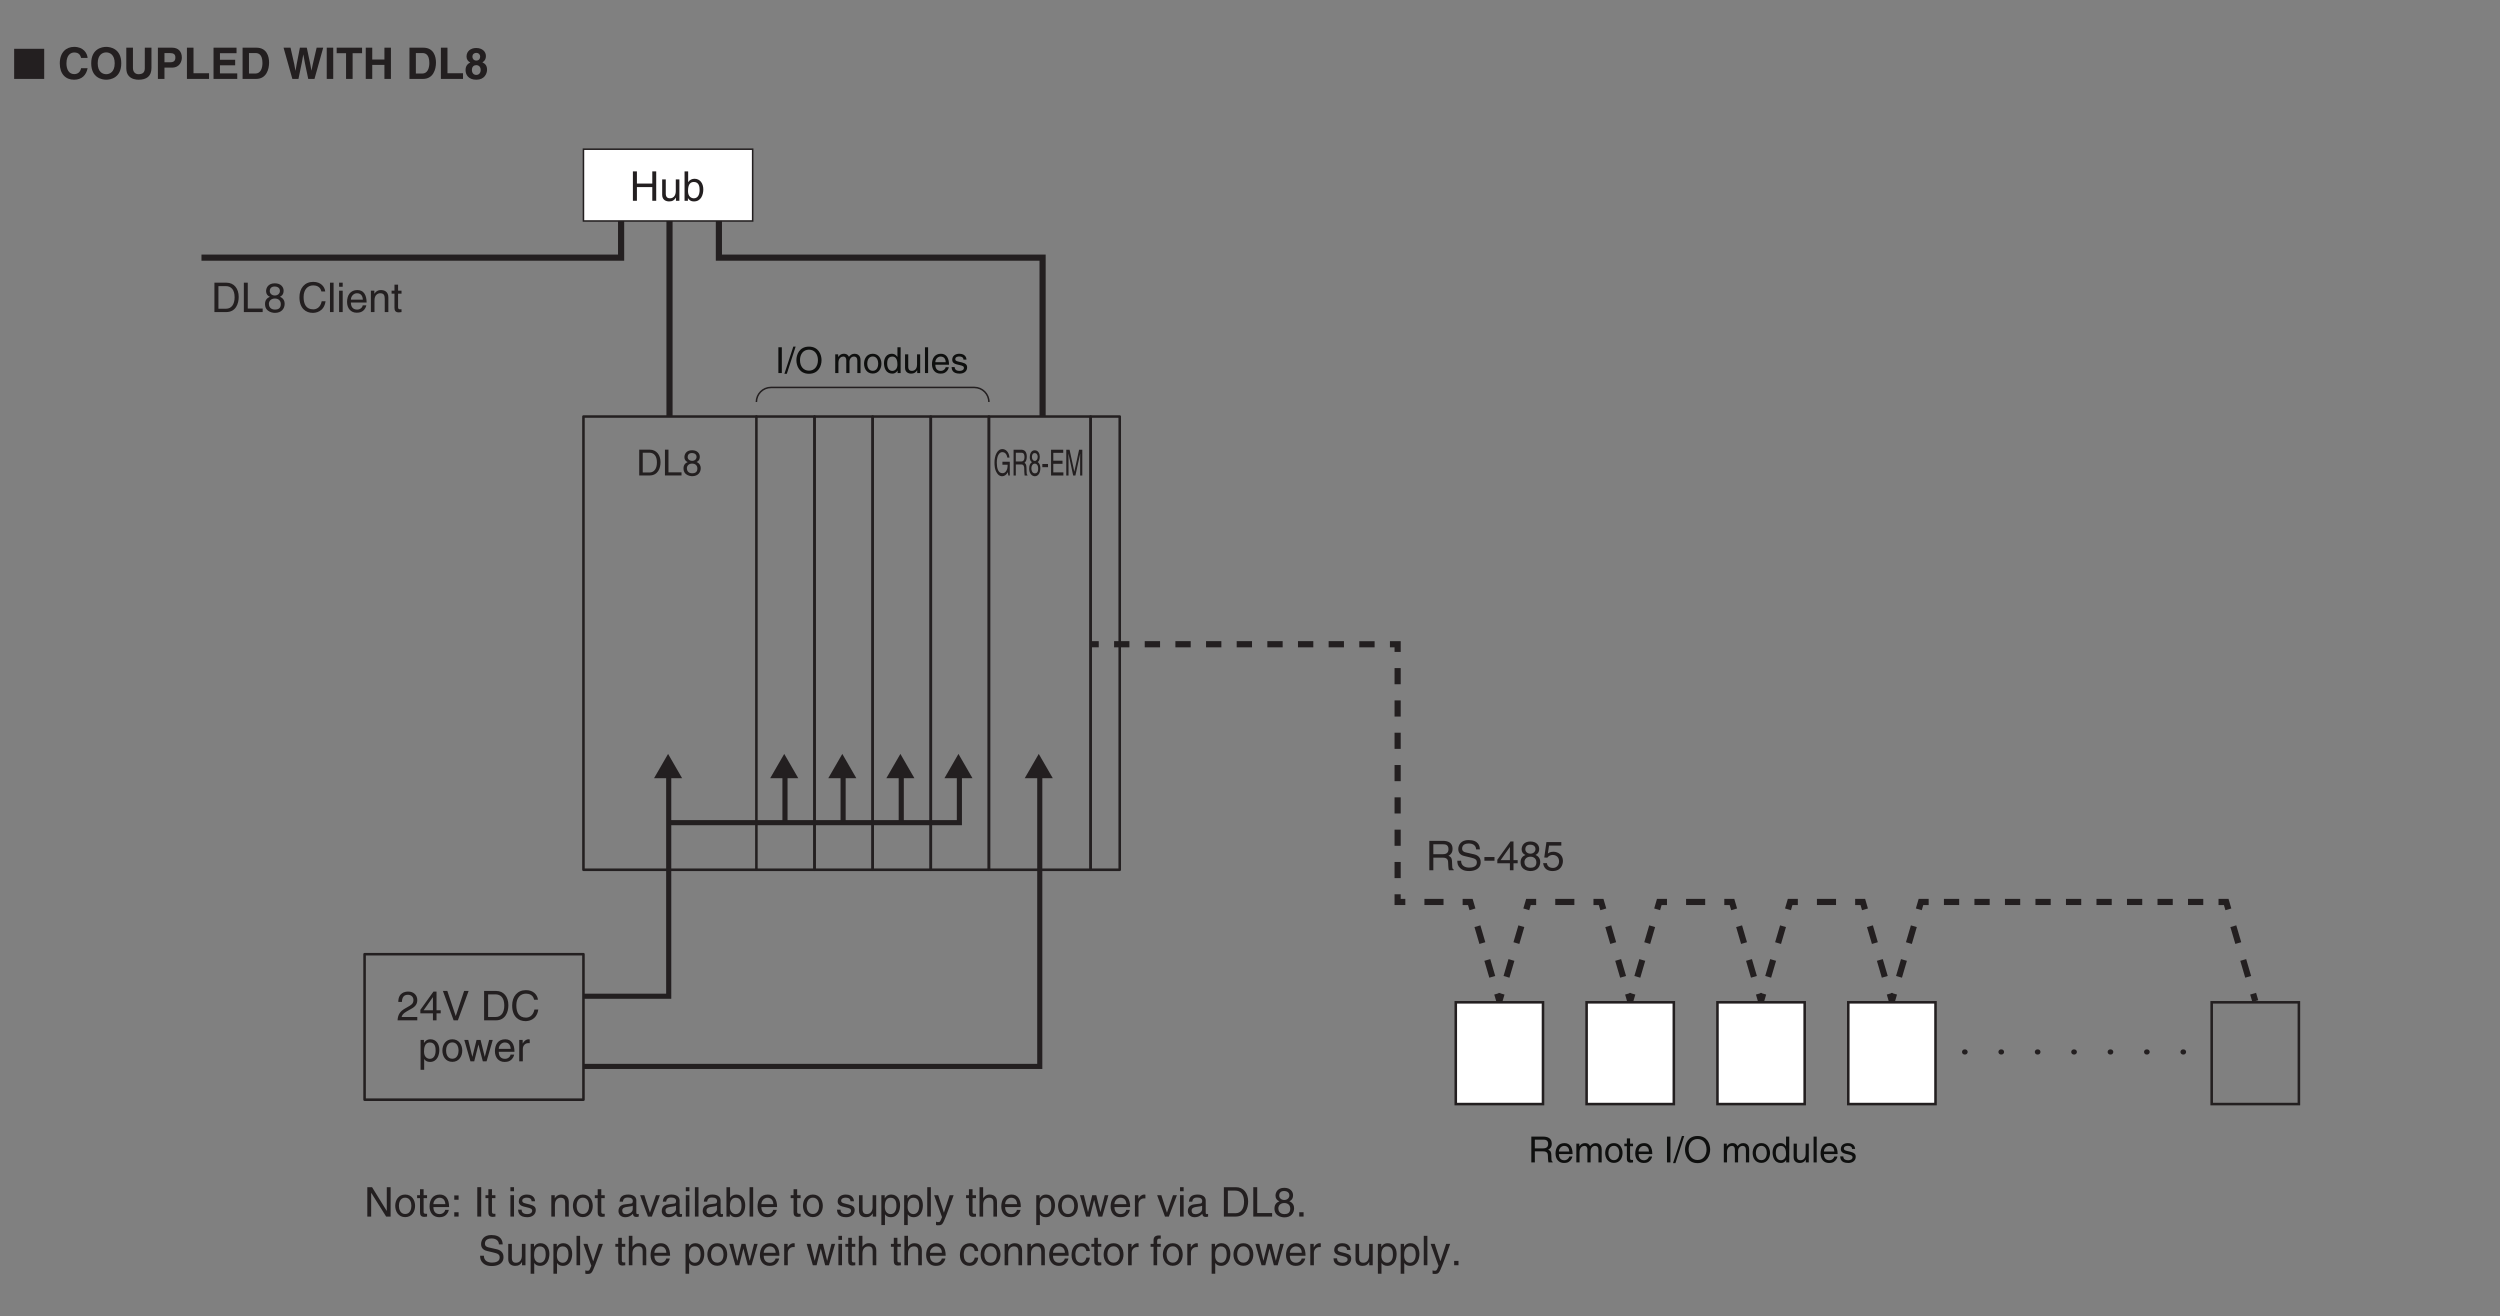 <?xml version="1.0" encoding="UTF-8"?>
<svg xmlns="http://www.w3.org/2000/svg" xmlns:xlink="http://www.w3.org/1999/xlink" width="487.56pt" height="256.73pt" viewBox="0 0 487.56 256.73" version="1.2">
<rect x="0" y="0" width="487.56" height="256.73" fill="#808080" stroke="none"/>
<defs>
<g>
<symbol overflow="visible" id="glyph0-0">
<path style="stroke:none;" d="M 0 0 L 4 0 L 4 -5.594 L 0 -5.594 Z M 2 -3.156 L 0.641 -5.188 L 3.359 -5.188 Z M 2.234 -2.797 L 3.594 -4.828 L 3.594 -0.766 Z M 0.641 -0.406 L 2 -2.438 L 3.359 -0.406 Z M 0.406 -4.828 L 1.75 -2.797 L 0.406 -0.766 Z M 0.406 -4.828 "/>
</symbol>
<symbol overflow="visible" id="glyph0-1">
<path style="stroke:none;" d="M 1.484 -2.453 L 3.359 -2.453 C 4.281 -2.453 4.375 -1.906 4.375 -1.438 C 4.375 -1.219 4.406 -0.344 4.516 0 L 5.469 0 L 5.469 -0.125 C 5.219 -0.266 5.188 -0.391 5.172 -0.703 L 5.125 -1.734 C 5.094 -2.531 4.766 -2.688 4.438 -2.812 C 4.812 -3.031 5.234 -3.344 5.234 -4.188 C 5.234 -5.406 4.297 -5.734 3.359 -5.734 L 0.703 -5.734 L 0.703 0 L 1.484 0 Z M 1.484 -5.062 L 3.406 -5.062 C 3.797 -5.062 4.438 -5 4.438 -4.109 C 4.438 -3.266 3.844 -3.125 3.281 -3.125 L 1.484 -3.125 Z M 1.484 -5.062 "/>
</symbol>
<symbol overflow="visible" id="glyph0-2">
<path style="stroke:none;" d="M 4.797 -4.062 C 4.766 -4.688 4.562 -5.891 2.562 -5.891 C 1.172 -5.891 0.578 -5 0.578 -4.109 C 0.578 -3.109 1.422 -2.844 1.797 -2.766 L 2.984 -2.484 C 3.922 -2.266 4.203 -2.078 4.203 -1.484 C 4.203 -0.656 3.25 -0.516 2.703 -0.516 C 1.969 -0.516 1.125 -0.812 1.125 -1.859 L 0.391 -1.859 C 0.391 -1.312 0.484 -0.844 0.969 -0.406 C 1.234 -0.172 1.641 0.156 2.703 0.156 C 3.688 0.156 4.953 -0.219 4.953 -1.578 C 4.953 -2.484 4.391 -2.938 3.656 -3.109 L 2.016 -3.484 C 1.672 -3.562 1.328 -3.734 1.328 -4.219 C 1.328 -5.094 2.156 -5.219 2.641 -5.219 C 3.297 -5.219 4.031 -4.938 4.062 -4.062 Z M 4.797 -4.062 "/>
</symbol>
<symbol overflow="visible" id="glyph0-3">
<path style="stroke:none;" d="M 2.312 -2.578 L 0.344 -2.578 L 0.344 -1.859 L 2.312 -1.859 Z M 2.312 -2.578 "/>
</symbol>
<symbol overflow="visible" id="glyph0-4">
<path style="stroke:none;" d="M 4.172 -1.359 L 4.172 -1.969 L 3.359 -1.969 L 3.359 -5.609 L 2.766 -5.609 L 0.203 -2.047 L 0.203 -1.359 L 2.656 -1.359 L 2.656 0 L 3.359 0 L 3.359 -1.359 Z M 2.641 -4.516 L 2.656 -4.516 L 2.656 -1.969 L 0.844 -1.969 Z M 2.641 -4.516 "/>
</symbol>
<symbol overflow="visible" id="glyph0-5">
<path style="stroke:none;" d="M 3.922 -4.172 C 3.922 -4.828 3.438 -5.609 2.203 -5.609 C 0.859 -5.609 0.5 -4.656 0.5 -4.078 C 0.5 -3.547 0.781 -3.156 1.25 -2.984 C 0.656 -2.734 0.297 -2.297 0.297 -1.609 C 0.297 -1.344 0.297 -0.734 0.875 -0.281 C 1.328 0.078 1.922 0.156 2.234 0.156 C 3.547 0.156 4.125 -0.719 4.125 -1.625 C 4.125 -2.047 3.969 -2.672 3.203 -2.984 C 3.453 -3.109 3.922 -3.359 3.922 -4.172 Z M 2.219 -2.641 C 2.844 -2.641 3.375 -2.297 3.375 -1.547 C 3.375 -0.656 2.766 -0.484 2.25 -0.484 C 1.281 -0.484 1.047 -1.156 1.047 -1.594 C 1.047 -2.109 1.422 -2.641 2.219 -2.641 Z M 2.203 -3.234 C 1.688 -3.234 1.219 -3.562 1.219 -4.109 C 1.219 -4.469 1.406 -4.984 2.156 -4.984 C 2.984 -4.984 3.203 -4.484 3.203 -4.141 C 3.203 -3.641 2.812 -3.234 2.203 -3.234 Z M 2.203 -3.234 "/>
</symbol>
<symbol overflow="visible" id="glyph0-6">
<path style="stroke:none;" d="M 1.406 -4.812 L 3.797 -4.812 L 3.797 -5.5 L 0.891 -5.5 L 0.469 -2.484 L 1.062 -2.453 C 1.328 -2.797 1.703 -2.984 2.109 -2.984 C 2.797 -2.984 3.359 -2.547 3.359 -1.734 C 3.359 -1.031 2.891 -0.453 2.172 -0.453 C 1.547 -0.453 1.047 -0.75 0.984 -1.391 L 0.25 -1.391 C 0.391 -0.141 1.328 0.156 2.062 0.156 C 3.828 0.156 4.109 -1.203 4.109 -1.828 C 4.109 -2.984 3.172 -3.609 2.266 -3.609 C 1.75 -3.609 1.406 -3.453 1.172 -3.266 Z M 1.406 -4.812 "/>
</symbol>
<symbol overflow="visible" id="glyph0-7">
<path style="stroke:none;" d="M 4.391 -3.359 L 1.391 -3.359 L 1.391 -5.734 L 0.609 -5.734 L 0.609 0 L 1.391 0 L 1.391 -2.672 L 4.391 -2.672 L 4.391 0 L 5.156 0 L 5.156 -5.734 L 4.391 -5.734 Z M 4.391 -3.359 "/>
</symbol>
<symbol overflow="visible" id="glyph0-8">
<path style="stroke:none;" d="M 3.906 0 L 3.906 -4.172 L 3.203 -4.172 L 3.203 -1.875 C 3.203 -1.266 2.938 -0.484 2.047 -0.484 C 1.594 -0.484 1.25 -0.719 1.25 -1.406 L 1.25 -4.172 L 0.547 -4.172 L 0.547 -1.172 C 0.547 -0.172 1.281 0.125 1.906 0.125 C 2.578 0.125 2.938 -0.141 3.219 -0.625 L 3.234 -0.609 L 3.234 0 Z M 3.906 0 "/>
</symbol>
<symbol overflow="visible" id="glyph0-9">
<path style="stroke:none;" d="M 1.125 0 L 1.125 -0.516 L 1.141 -0.516 C 1.281 -0.281 1.578 0.125 2.297 0.125 C 3.719 0.125 4.125 -1.219 4.125 -2.219 C 4.125 -3.391 3.5 -4.297 2.391 -4.297 C 1.906 -4.281 1.484 -4.094 1.188 -3.656 L 1.172 -3.656 L 1.172 -5.734 L 0.469 -5.734 L 0.469 0 Z M 3.406 -2.094 C 3.406 -1.188 3.047 -0.484 2.281 -0.484 C 1.828 -0.484 1.141 -0.781 1.141 -1.891 C 1.141 -2.578 1.25 -3.672 2.266 -3.672 C 3.344 -3.672 3.406 -2.641 3.406 -2.094 Z M 3.406 -2.094 "/>
</symbol>
<symbol overflow="visible" id="glyph0-10">
<path style="stroke:none;" d="M 0.641 0 L 2.938 0 C 4.828 0 5.375 -1.656 5.375 -2.953 C 5.375 -4.594 4.469 -5.734 2.969 -5.734 L 0.641 -5.734 Z M 1.422 -5.062 L 2.859 -5.062 C 3.922 -5.062 4.578 -4.344 4.578 -2.891 C 4.578 -1.453 3.922 -0.656 2.922 -0.656 L 1.422 -0.656 Z M 1.422 -5.062 "/>
</symbol>
<symbol overflow="visible" id="glyph0-11">
<path style="stroke:none;" d="M 1.375 -5.734 L 0.609 -5.734 L 0.609 0 L 4.281 0 L 4.281 -0.688 L 1.375 -0.688 Z M 1.375 -5.734 "/>
</symbol>
<symbol overflow="visible" id="glyph0-12">
<path style="stroke:none;" d=""/>
</symbol>
<symbol overflow="visible" id="glyph0-13">
<path style="stroke:none;" d="M 5.375 -4.016 C 5.266 -4.969 4.5 -5.891 3.031 -5.891 C 1.359 -5.891 0.344 -4.656 0.344 -2.891 C 0.344 -0.688 1.625 0.156 2.938 0.156 C 3.359 0.156 5.125 0.062 5.438 -2.109 L 4.688 -2.109 C 4.422 -0.781 3.547 -0.531 3.047 -0.531 C 1.625 -0.531 1.156 -1.578 1.156 -2.922 C 1.156 -4.438 1.984 -5.203 3.031 -5.203 C 3.578 -5.203 4.422 -5.016 4.625 -4.016 Z M 5.375 -4.016 "/>
</symbol>
<symbol overflow="visible" id="glyph0-14">
<path style="stroke:none;" d="M 1.234 -5.734 L 0.531 -5.734 L 0.531 0 L 1.234 0 Z M 1.234 -5.734 "/>
</symbol>
<symbol overflow="visible" id="glyph0-15">
<path style="stroke:none;" d="M 1.234 -4.172 L 0.531 -4.172 L 0.531 0 L 1.234 0 Z M 1.234 -4.938 L 1.234 -5.734 L 0.531 -5.734 L 0.531 -4.938 Z M 1.234 -4.938 "/>
</symbol>
<symbol overflow="visible" id="glyph0-16">
<path style="stroke:none;" d="M 3.359 -1.312 C 3.344 -1 2.953 -0.484 2.281 -0.484 C 1.484 -0.484 1.062 -0.984 1.062 -1.859 L 4.125 -1.859 C 4.125 -3.344 3.531 -4.297 2.328 -4.297 C 0.938 -4.297 0.312 -3.266 0.312 -1.969 C 0.312 -0.766 1.016 0.125 2.188 0.125 C 2.859 0.125 3.125 -0.047 3.328 -0.172 C 3.844 -0.516 4.047 -1.109 4.062 -1.312 Z M 1.062 -2.422 C 1.062 -3.062 1.578 -3.672 2.234 -3.672 C 3.078 -3.672 3.359 -3.062 3.391 -2.422 Z M 1.062 -2.422 "/>
</symbol>
<symbol overflow="visible" id="glyph0-17">
<path style="stroke:none;" d="M 3.922 -2.844 C 3.922 -4.031 3.109 -4.297 2.453 -4.297 C 1.734 -4.297 1.344 -3.812 1.203 -3.578 L 1.188 -3.578 L 1.188 -4.172 L 0.516 -4.172 L 0.516 0 L 1.219 0 L 1.219 -2.281 C 1.219 -3.406 1.922 -3.672 2.328 -3.672 C 3.016 -3.672 3.219 -3.297 3.219 -2.578 L 3.219 0 L 3.922 0 Z M 3.922 -2.844 "/>
</symbol>
<symbol overflow="visible" id="glyph0-18">
<path style="stroke:none;" d="M 2.047 -3.594 L 2.047 -4.172 L 1.375 -4.172 L 1.375 -5.344 L 0.672 -5.344 L 0.672 -4.172 L 0.109 -4.172 L 0.109 -3.594 L 0.672 -3.594 L 0.672 -0.844 C 0.672 -0.328 0.828 0.062 1.531 0.062 C 1.594 0.062 1.797 0.031 2.047 0 L 2.047 -0.547 L 1.797 -0.547 C 1.656 -0.547 1.375 -0.547 1.375 -0.875 L 1.375 -3.594 Z M 2.047 -3.594 "/>
</symbol>
<symbol overflow="visible" id="glyph0-19">
<path style="stroke:none;" d="M 1.047 -3.594 C 1.078 -4 1.125 -4.984 2.188 -4.984 C 3.016 -4.984 3.297 -4.422 3.297 -3.969 C 3.297 -3.234 2.859 -3 2.266 -2.656 L 1.531 -2.234 C 0.781 -1.781 0.25 -1.172 0.203 0 L 4.047 0 L 4.047 -0.656 L 1 -0.656 C 1.031 -0.875 1.203 -1.312 1.969 -1.734 L 2.547 -2.062 C 3.391 -2.5 4.047 -2.938 4.047 -3.938 C 4.047 -4.984 3.266 -5.609 2.297 -5.609 C 1.688 -5.609 0.344 -5.422 0.344 -3.594 Z M 1.047 -3.594 "/>
</symbol>
<symbol overflow="visible" id="glyph0-20">
<path style="stroke:none;" d="M 2.672 -0.844 L 2.656 -0.844 L 1.016 -5.734 L 0.156 -5.734 L 2.25 0 L 3.078 0 L 5.172 -5.734 L 4.297 -5.734 Z M 2.672 -0.844 "/>
</symbol>
<symbol overflow="visible" id="glyph0-21">
<path style="stroke:none;" d="M 1.141 -1.891 C 1.141 -2.578 1.25 -3.672 2.266 -3.672 C 3.344 -3.672 3.406 -2.641 3.406 -2.094 C 3.406 -1.188 3.047 -0.484 2.281 -0.484 C 1.828 -0.484 1.141 -0.781 1.141 -1.891 Z M 0.469 1.656 L 1.172 1.656 L 1.172 -0.438 L 1.188 -0.438 C 1.359 -0.141 1.734 0.125 2.297 0.125 C 3.719 0.125 4.125 -1.219 4.125 -2.219 C 4.125 -3.391 3.5 -4.297 2.391 -4.297 C 1.625 -4.297 1.312 -3.828 1.141 -3.578 L 1.125 -3.578 L 1.125 -4.172 L 0.469 -4.172 Z M 0.469 1.656 "/>
</symbol>
<symbol overflow="visible" id="glyph0-22">
<path style="stroke:none;" d="M 0.281 -2.094 C 0.281 -1.016 0.891 0.109 2.219 0.109 C 3.547 0.109 4.156 -1.016 4.156 -2.094 C 4.156 -3.172 3.547 -4.297 2.219 -4.297 C 0.891 -4.297 0.281 -3.172 0.281 -2.094 Z M 1 -2.094 C 1 -2.656 1.219 -3.688 2.219 -3.688 C 3.219 -3.688 3.438 -2.656 3.438 -2.094 C 3.438 -1.531 3.219 -0.5 2.219 -0.5 C 1.219 -0.5 1 -1.531 1 -2.094 Z M 1 -2.094 "/>
</symbol>
<symbol overflow="visible" id="glyph0-23">
<path style="stroke:none;" d="M 2.859 -3.234 L 2.875 -3.234 L 3.719 0 L 4.453 0 L 5.656 -4.172 L 4.953 -4.172 L 4.109 -0.891 L 4.094 -0.891 L 3.281 -4.172 L 2.5 -4.172 L 1.688 -0.891 L 1.672 -0.891 L 0.875 -4.172 L 0.109 -4.172 L 1.312 0 L 2.047 0 Z M 2.859 -3.234 "/>
</symbol>
<symbol overflow="visible" id="glyph0-24">
<path style="stroke:none;" d="M 1.312 -2.422 C 1.312 -3.031 1.734 -3.547 2.391 -3.547 L 2.656 -3.547 L 2.656 -4.266 C 2.594 -4.281 2.562 -4.297 2.469 -4.297 C 1.938 -4.297 1.578 -3.969 1.297 -3.484 L 1.281 -3.484 L 1.281 -4.172 L 0.609 -4.172 L 0.609 0 L 1.312 0 Z M 1.312 -2.422 "/>
</symbol>
<symbol overflow="visible" id="glyph0-25">
<path style="stroke:none;" d="M 4.406 -1.109 L 4.391 -1.109 L 1.531 -5.734 L 0.609 -5.734 L 0.609 0 L 1.359 0 L 1.359 -4.625 L 1.375 -4.625 L 4.281 0 L 5.156 0 L 5.156 -5.734 L 4.406 -5.734 Z M 4.406 -1.109 "/>
</symbol>
<symbol overflow="visible" id="glyph0-26">
<path style="stroke:none;" d="M 1.531 -0.844 L 0.688 -0.844 L 0.688 0 L 1.531 0 Z M 1.531 -4.125 L 0.688 -4.125 L 0.688 -3.281 L 1.531 -3.281 Z M 1.531 -4.125 "/>
</symbol>
<symbol overflow="visible" id="glyph0-27">
<path style="stroke:none;" d="M 1.5 -5.734 L 0.734 -5.734 L 0.734 0 L 1.5 0 Z M 1.5 -5.734 "/>
</symbol>
<symbol overflow="visible" id="glyph0-28">
<path style="stroke:none;" d="M 3.562 -2.984 C 3.562 -3.188 3.469 -4.297 1.969 -4.297 C 1.156 -4.297 0.391 -3.875 0.391 -2.969 C 0.391 -2.391 0.781 -2.094 1.359 -1.953 L 2.172 -1.75 C 2.766 -1.594 3 -1.484 3 -1.156 C 3 -0.688 2.547 -0.484 2.047 -0.484 C 1.047 -0.484 0.953 -1.016 0.938 -1.344 L 0.25 -1.344 C 0.281 -0.844 0.406 0.125 2.047 0.125 C 3 0.125 3.703 -0.406 3.703 -1.266 C 3.703 -1.828 3.406 -2.141 2.531 -2.359 L 1.828 -2.531 C 1.281 -2.672 1.062 -2.75 1.062 -3.094 C 1.062 -3.609 1.688 -3.688 1.906 -3.688 C 2.781 -3.688 2.875 -3.25 2.891 -2.984 Z M 3.562 -2.984 "/>
</symbol>
<symbol overflow="visible" id="glyph0-29">
<path style="stroke:none;" d="M 1.141 -2.906 C 1.188 -3.219 1.297 -3.719 2.094 -3.719 C 2.766 -3.719 3.078 -3.469 3.078 -3.031 C 3.078 -2.625 2.875 -2.562 2.719 -2.531 L 1.562 -2.391 C 0.391 -2.25 0.281 -1.438 0.281 -1.078 C 0.281 -0.375 0.828 0.125 1.594 0.125 C 2.406 0.125 2.828 -0.266 3.109 -0.562 C 3.125 -0.234 3.219 0.078 3.844 0.078 C 4.016 0.078 4.109 0.031 4.234 0 L 4.234 -0.516 C 4.156 -0.5 4.062 -0.484 4 -0.484 C 3.859 -0.484 3.766 -0.547 3.766 -0.734 L 3.766 -3.125 C 3.766 -4.203 2.562 -4.297 2.219 -4.297 C 1.188 -4.297 0.531 -3.906 0.5 -2.906 Z M 3.062 -1.438 C 3.062 -0.891 2.422 -0.469 1.766 -0.469 C 1.25 -0.469 1.016 -0.734 1.016 -1.188 C 1.016 -1.719 1.562 -1.828 1.906 -1.875 C 2.781 -1.984 2.953 -2.047 3.062 -2.125 Z M 3.062 -1.438 "/>
</symbol>
<symbol overflow="visible" id="glyph0-30">
<path style="stroke:none;" d="M 1.984 -0.781 L 1.969 -0.781 L 0.875 -4.172 L 0.062 -4.172 L 1.594 0 L 2.344 0 L 3.922 -4.172 L 3.156 -4.172 Z M 1.984 -0.781 "/>
</symbol>
<symbol overflow="visible" id="glyph0-31">
<path style="stroke:none;" d="M 2.016 -0.781 L 2 -0.781 L 0.891 -4.172 L 0.094 -4.172 L 1.641 0.109 C 1.297 0.969 1.266 1.078 0.891 1.078 C 0.703 1.078 0.562 1.031 0.469 1 L 0.469 1.641 C 0.578 1.672 0.656 1.703 0.766 1.703 C 1.672 1.703 1.734 1.609 2.406 -0.078 C 2.938 -1.438 3.422 -2.812 3.906 -4.172 L 3.125 -4.172 Z M 2.016 -0.781 "/>
</symbol>
<symbol overflow="visible" id="glyph0-32">
<path style="stroke:none;" d="M 3.922 -2.844 C 3.922 -4.031 3.109 -4.297 2.453 -4.297 C 1.781 -4.297 1.438 -3.875 1.234 -3.609 L 1.219 -3.609 L 1.219 -5.734 L 0.516 -5.734 L 0.516 0 L 1.219 0 L 1.219 -2.281 C 1.219 -3.328 1.812 -3.672 2.391 -3.672 C 3.062 -3.672 3.219 -3.297 3.219 -2.734 L 3.219 0 L 3.922 0 Z M 3.922 -2.844 "/>
</symbol>
<symbol overflow="visible" id="glyph0-33">
<path style="stroke:none;" d="M 1.531 -0.844 L 0.688 -0.844 L 0.688 0 L 1.531 0 Z M 1.531 -0.844 "/>
</symbol>
<symbol overflow="visible" id="glyph0-34">
<path style="stroke:none;" d="M 3.812 -2.766 C 3.75 -3.5 3.344 -4.297 2.25 -4.297 C 0.859 -4.297 0.234 -3.266 0.234 -1.969 C 0.234 -0.766 0.938 0.125 2.109 0.125 C 3.328 0.125 3.734 -0.812 3.812 -1.484 L 3.125 -1.484 C 3.016 -0.844 2.609 -0.484 2.125 -0.484 C 1.172 -0.484 0.984 -1.375 0.984 -2.094 C 0.984 -2.828 1.266 -3.672 2.141 -3.672 C 2.734 -3.672 3.047 -3.328 3.125 -2.766 Z M 3.812 -2.766 "/>
</symbol>
<symbol overflow="visible" id="glyph0-35">
<path style="stroke:none;" d="M 2.094 -3.594 L 2.094 -4.172 L 1.391 -4.172 L 1.391 -4.688 C 1.391 -5.031 1.5 -5.188 1.797 -5.188 C 1.891 -5.188 2 -5.172 2.094 -5.172 L 2.094 -5.797 C 1.984 -5.797 1.875 -5.812 1.766 -5.812 C 1.078 -5.812 0.688 -5.531 0.688 -4.891 L 0.688 -4.172 L 0.109 -4.172 L 0.109 -3.594 L 0.688 -3.594 L 0.688 0 L 1.391 0 L 1.391 -3.594 Z M 2.094 -3.594 "/>
</symbol>
<symbol overflow="visible" id="glyph1-0">
<path style="stroke:none;" d="M 0 0 L 3.5 0 L 3.5 -4.906 L 0 -4.906 Z M 1.75 -2.766 L 0.562 -4.547 L 2.938 -4.547 Z M 1.953 -2.453 L 3.156 -4.234 L 3.156 -0.672 Z M 0.562 -0.344 L 1.75 -2.141 L 2.938 -0.344 Z M 0.344 -4.234 L 1.547 -2.453 L 0.344 -0.672 Z M 0.344 -4.234 "/>
</symbol>
<symbol overflow="visible" id="glyph1-1">
<path style="stroke:none;" d="M 1.297 -2.156 L 2.938 -2.156 C 3.75 -2.156 3.844 -1.672 3.844 -1.266 C 3.844 -1.078 3.859 -0.312 3.953 0 L 4.781 0 L 4.781 -0.109 C 4.578 -0.234 4.547 -0.344 4.531 -0.609 L 4.5 -1.531 C 4.469 -2.219 4.172 -2.359 3.891 -2.469 C 4.219 -2.656 4.594 -2.938 4.594 -3.672 C 4.594 -4.734 3.766 -5.031 2.938 -5.031 L 0.609 -5.031 L 0.609 0 L 1.297 0 Z M 1.297 -4.438 L 2.984 -4.438 C 3.328 -4.438 3.891 -4.375 3.891 -3.609 C 3.891 -2.859 3.359 -2.734 2.875 -2.734 L 1.297 -2.734 Z M 1.297 -4.438 "/>
</symbol>
<symbol overflow="visible" id="glyph1-2">
<path style="stroke:none;" d="M 2.953 -1.141 C 2.922 -0.875 2.578 -0.422 2 -0.422 C 1.297 -0.422 0.938 -0.875 0.938 -1.625 L 3.609 -1.625 C 3.609 -2.922 3.094 -3.766 2.031 -3.766 C 0.828 -3.766 0.281 -2.859 0.281 -1.734 C 0.281 -0.672 0.891 0.109 1.922 0.109 C 2.5 0.109 2.75 -0.031 2.906 -0.141 C 3.375 -0.453 3.547 -0.969 3.562 -1.141 Z M 0.938 -2.125 C 0.938 -2.688 1.391 -3.219 1.953 -3.219 C 2.703 -3.219 2.938 -2.688 2.969 -2.125 Z M 0.938 -2.125 "/>
</symbol>
<symbol overflow="visible" id="glyph1-3">
<path style="stroke:none;" d="M 0.453 0 L 1.078 0 L 1.078 -2 C 1.078 -2.984 1.688 -3.219 2.031 -3.219 C 2.484 -3.219 2.609 -2.844 2.609 -2.531 L 2.609 0 L 3.234 0 L 3.234 -2.234 C 3.234 -2.719 3.562 -3.219 4.094 -3.219 C 4.609 -3.219 4.766 -2.875 4.766 -2.359 L 4.766 0 L 5.391 0 L 5.391 -2.531 C 5.391 -3.562 4.641 -3.766 4.25 -3.766 C 3.688 -3.766 3.438 -3.516 3.125 -3.172 C 3.031 -3.359 2.812 -3.766 2.156 -3.766 C 1.5 -3.766 1.188 -3.344 1.047 -3.141 L 1.031 -3.141 L 1.031 -3.656 L 0.453 -3.656 Z M 0.453 0 "/>
</symbol>
<symbol overflow="visible" id="glyph1-4">
<path style="stroke:none;" d="M 0.25 -1.828 C 0.25 -0.891 0.781 0.094 1.953 0.094 C 3.109 0.094 3.641 -0.891 3.641 -1.828 C 3.641 -2.781 3.109 -3.766 1.953 -3.766 C 0.781 -3.766 0.25 -2.781 0.25 -1.828 Z M 0.875 -1.828 C 0.875 -2.328 1.062 -3.234 1.953 -3.234 C 2.828 -3.234 3.016 -2.328 3.016 -1.828 C 3.016 -1.344 2.828 -0.438 1.953 -0.438 C 1.062 -0.438 0.875 -1.344 0.875 -1.828 Z M 0.875 -1.828 "/>
</symbol>
<symbol overflow="visible" id="glyph1-5">
<path style="stroke:none;" d="M 1.797 -3.156 L 1.797 -3.656 L 1.219 -3.656 L 1.219 -4.688 L 0.594 -4.688 L 0.594 -3.656 L 0.094 -3.656 L 0.094 -3.156 L 0.594 -3.156 L 0.594 -0.734 C 0.594 -0.297 0.734 0.047 1.344 0.047 C 1.406 0.047 1.578 0.016 1.797 0 L 1.797 -0.484 L 1.578 -0.484 C 1.453 -0.484 1.219 -0.484 1.219 -0.766 L 1.219 -3.156 Z M 1.797 -3.156 "/>
</symbol>
<symbol overflow="visible" id="glyph1-6">
<path style="stroke:none;" d=""/>
</symbol>
<symbol overflow="visible" id="glyph1-7">
<path style="stroke:none;" d="M 1.312 -5.031 L 0.641 -5.031 L 0.641 0 L 1.312 0 Z M 1.312 -5.031 "/>
</symbol>
<symbol overflow="visible" id="glyph1-8">
<path style="stroke:none;" d="M 2.062 -5.156 L 1.609 -5.156 L -0.125 0.141 L 0.344 0.141 Z M 2.062 -5.156 "/>
</symbol>
<symbol overflow="visible" id="glyph1-9">
<path style="stroke:none;" d="M 4.469 -2.516 C 4.469 -1.328 3.812 -0.469 2.719 -0.469 C 1.625 -0.469 0.969 -1.328 0.969 -2.516 C 0.969 -3.703 1.625 -4.562 2.719 -4.562 C 3.812 -4.562 4.469 -3.703 4.469 -2.516 Z M 5.172 -2.516 C 5.172 -3.594 4.594 -5.156 2.719 -5.156 C 0.844 -5.156 0.266 -3.594 0.266 -2.516 C 0.266 -1.422 0.844 0.141 2.719 0.141 C 4.594 0.141 5.172 -1.422 5.172 -2.516 Z M 5.172 -2.516 "/>
</symbol>
<symbol overflow="visible" id="glyph1-10">
<path style="stroke:none;" d="M 3.5 -5.031 L 2.875 -5.031 L 2.875 -3.188 L 2.859 -3.141 C 2.719 -3.359 2.438 -3.766 1.766 -3.766 C 0.797 -3.766 0.25 -2.969 0.25 -1.938 C 0.25 -1.062 0.609 0.109 1.859 0.109 C 2.219 0.109 2.625 0 2.891 -0.5 L 2.906 -0.5 L 2.906 0 L 3.5 0 Z M 0.875 -1.844 C 0.875 -2.312 0.938 -3.219 1.891 -3.219 C 2.766 -3.219 2.875 -2.25 2.875 -1.656 C 2.875 -0.688 2.266 -0.422 1.875 -0.422 C 1.203 -0.422 0.875 -1.031 0.875 -1.844 Z M 0.875 -1.844 "/>
</symbol>
<symbol overflow="visible" id="glyph1-11">
<path style="stroke:none;" d="M 3.422 0 L 3.422 -3.656 L 2.812 -3.656 L 2.812 -1.641 C 2.812 -1.109 2.578 -0.422 1.797 -0.422 C 1.406 -0.422 1.094 -0.625 1.094 -1.234 L 1.094 -3.656 L 0.469 -3.656 L 0.469 -1.031 C 0.469 -0.156 1.125 0.109 1.672 0.109 C 2.25 0.109 2.562 -0.125 2.828 -0.547 L 2.844 -0.531 L 2.844 0 Z M 3.422 0 "/>
</symbol>
<symbol overflow="visible" id="glyph1-12">
<path style="stroke:none;" d="M 1.078 -5.031 L 0.469 -5.031 L 0.469 0 L 1.078 0 Z M 1.078 -5.031 "/>
</symbol>
<symbol overflow="visible" id="glyph1-13">
<path style="stroke:none;" d="M 3.125 -2.625 C 3.125 -2.797 3.031 -3.766 1.734 -3.766 C 1.016 -3.766 0.344 -3.406 0.344 -2.594 C 0.344 -2.094 0.672 -1.828 1.188 -1.703 L 1.906 -1.531 C 2.422 -1.406 2.625 -1.297 2.625 -1.016 C 2.625 -0.609 2.234 -0.422 1.797 -0.422 C 0.922 -0.422 0.844 -0.891 0.812 -1.172 L 0.219 -1.172 C 0.25 -0.734 0.344 0.109 1.797 0.109 C 2.625 0.109 3.25 -0.344 3.25 -1.109 C 3.25 -1.609 2.984 -1.891 2.219 -2.078 L 1.609 -2.219 C 1.125 -2.344 0.938 -2.422 0.938 -2.719 C 0.938 -3.172 1.484 -3.234 1.672 -3.234 C 2.438 -3.234 2.531 -2.844 2.531 -2.625 Z M 3.125 -2.625 "/>
</symbol>
<symbol overflow="visible" id="glyph1-14">
<path style="stroke:none;" d="M 0.562 0 L 2.578 0 C 4.234 0 4.719 -1.453 4.719 -2.578 C 4.719 -4.031 3.906 -5.031 2.609 -5.031 L 0.562 -5.031 Z M 1.25 -4.438 L 2.516 -4.438 C 3.438 -4.438 4.016 -3.812 4.016 -2.547 C 4.016 -1.281 3.438 -0.578 2.562 -0.578 L 1.25 -0.578 Z M 1.25 -4.438 "/>
</symbol>
<symbol overflow="visible" id="glyph1-15">
<path style="stroke:none;" d="M 1.219 -5.031 L 0.531 -5.031 L 0.531 0 L 3.766 0 L 3.766 -0.609 L 1.219 -0.609 Z M 1.219 -5.031 "/>
</symbol>
<symbol overflow="visible" id="glyph1-16">
<path style="stroke:none;" d="M 3.438 -3.656 C 3.438 -4.234 3.016 -4.922 1.922 -4.922 C 0.75 -4.922 0.438 -4.078 0.438 -3.562 C 0.438 -3.109 0.672 -2.766 1.094 -2.609 C 0.578 -2.406 0.266 -2.016 0.266 -1.406 C 0.266 -1.172 0.266 -0.641 0.766 -0.25 C 1.156 0.062 1.688 0.141 1.953 0.141 C 3.109 0.141 3.625 -0.625 3.625 -1.422 C 3.625 -1.797 3.484 -2.344 2.812 -2.625 C 3.031 -2.734 3.438 -2.953 3.438 -3.656 Z M 1.938 -2.312 C 2.5 -2.312 2.969 -2.016 2.969 -1.344 C 2.969 -0.578 2.422 -0.422 1.969 -0.422 C 1.125 -0.422 0.922 -1.016 0.922 -1.406 C 0.922 -1.859 1.25 -2.312 1.938 -2.312 Z M 1.938 -2.844 C 1.484 -2.844 1.078 -3.125 1.078 -3.594 C 1.078 -3.906 1.234 -4.375 1.891 -4.375 C 2.609 -4.375 2.812 -3.938 2.812 -3.641 C 2.812 -3.188 2.469 -2.844 1.938 -2.844 Z M 1.938 -2.844 "/>
</symbol>
<symbol overflow="visible" id="glyph2-0">
<path style="stroke:none;" d="M 0 0 L 2.281 0 L 2.281 -4.906 L 0 -4.906 Z M 1.141 -2.766 L 0.359 -4.547 L 1.906 -4.547 Z M 1.266 -2.453 L 2.047 -4.234 L 2.047 -0.672 Z M 0.359 -0.344 L 1.141 -2.141 L 1.906 -0.344 Z M 0.234 -4.234 L 1 -2.453 L 0.234 -0.672 Z M 0.234 -4.234 "/>
</symbol>
<symbol overflow="visible" id="glyph2-1">
<path style="stroke:none;" d="M 1.766 -2.109 L 2.781 -2.109 C 2.781 -1.562 2.719 -1.125 2.422 -0.766 C 2.188 -0.469 1.922 -0.453 1.766 -0.453 C 0.891 -0.453 0.672 -1.5 0.672 -2.516 C 0.672 -3.844 1.156 -4.562 1.734 -4.562 C 2.094 -4.562 2.578 -4.375 2.719 -3.5 L 3.141 -3.5 C 3.047 -4.625 2.375 -5.156 1.766 -5.156 C 0.703 -5.156 0.219 -3.781 0.219 -2.562 C 0.219 -2.016 0.234 -1.156 0.734 -0.438 C 0.906 -0.188 1.172 0.141 1.734 0.141 C 2.172 0.141 2.594 -0.172 2.812 -0.656 L 2.922 0 L 3.203 0 L 3.203 -2.688 L 1.766 -2.688 Z M 1.766 -2.109 "/>
</symbol>
<symbol overflow="visible" id="glyph2-2">
<path style="stroke:none;" d="M 0.844 -2.156 L 1.906 -2.156 C 2.438 -2.156 2.484 -1.672 2.484 -1.266 C 2.484 -1.078 2.5 -0.312 2.562 0 L 3.109 0 L 3.109 -0.109 C 2.969 -0.234 2.953 -0.344 2.953 -0.609 L 2.922 -1.531 C 2.906 -2.219 2.719 -2.359 2.531 -2.469 C 2.734 -2.656 2.984 -2.938 2.984 -3.672 C 2.984 -4.734 2.453 -5.031 1.906 -5.031 L 0.406 -5.031 L 0.406 0 L 0.844 0 Z M 0.844 -4.438 L 1.938 -4.438 C 2.156 -4.438 2.531 -4.375 2.531 -3.609 C 2.531 -2.859 2.188 -2.734 1.859 -2.734 L 0.844 -2.734 Z M 0.844 -4.438 "/>
</symbol>
<symbol overflow="visible" id="glyph2-3">
<path style="stroke:none;" d="M 2.234 -3.656 C 2.234 -4.234 1.953 -4.922 1.25 -4.922 C 0.484 -4.922 0.281 -4.078 0.281 -3.562 C 0.281 -3.109 0.438 -2.766 0.719 -2.609 C 0.375 -2.406 0.172 -2.016 0.172 -1.406 C 0.172 -1.172 0.172 -0.641 0.5 -0.25 C 0.75 0.062 1.094 0.141 1.266 0.141 C 2.016 0.141 2.344 -0.625 2.344 -1.422 C 2.344 -1.797 2.266 -2.344 1.828 -2.625 C 1.969 -2.734 2.234 -2.953 2.234 -3.656 Z M 1.266 -2.312 C 1.625 -2.312 1.922 -2.016 1.922 -1.344 C 1.922 -0.578 1.578 -0.422 1.281 -0.422 C 0.734 -0.422 0.594 -1.016 0.594 -1.406 C 0.594 -1.859 0.812 -2.312 1.266 -2.312 Z M 1.25 -2.844 C 0.969 -2.844 0.703 -3.125 0.703 -3.594 C 0.703 -3.906 0.797 -4.375 1.234 -4.375 C 1.703 -4.375 1.828 -3.938 1.828 -3.641 C 1.828 -3.188 1.594 -2.844 1.25 -2.844 Z M 1.25 -2.844 "/>
</symbol>
<symbol overflow="visible" id="glyph2-4">
<path style="stroke:none;" d="M 1.312 -2.25 L 0.203 -2.25 L 0.203 -1.625 L 1.312 -1.625 Z M 1.312 -2.25 "/>
</symbol>
<symbol overflow="visible" id="glyph2-5">
<path style="stroke:none;" d="M 2.797 -0.609 L 0.828 -0.609 L 0.828 -2.281 L 2.625 -2.281 L 2.625 -2.891 L 0.828 -2.891 L 0.828 -4.422 L 2.766 -4.422 L 2.766 -5.031 L 0.391 -5.031 L 0.391 0 L 2.797 0 Z M 2.797 -0.609 "/>
</symbol>
<symbol overflow="visible" id="glyph2-6">
<path style="stroke:none;" d="M 3.453 0 L 3.453 -5.031 L 2.828 -5.031 L 1.906 -0.781 L 1.891 -0.781 L 0.969 -5.031 L 0.328 -5.031 L 0.328 0 L 0.766 0 L 0.766 -2.969 C 0.766 -3.109 0.75 -3.75 0.75 -4.219 L 0.766 -4.219 L 1.672 0 L 2.109 0 L 3.031 -4.219 L 3.047 -4.219 C 3.047 -3.75 3.031 -3.109 3.031 -2.969 L 3.031 0 Z M 3.453 0 "/>
</symbol>
<symbol overflow="visible" id="glyph3-0">
<path style="stroke:none;" d="M 0 0 L 4.234 0 L 4.234 -5.938 L 0 -5.938 Z M 2.125 -3.344 L 0.672 -5.516 L 3.562 -5.516 Z M 2.375 -2.969 L 3.812 -5.141 L 3.812 -0.812 Z M 0.672 -0.422 L 2.125 -2.594 L 3.562 -0.422 Z M 0.422 -5.141 L 1.859 -2.969 L 0.422 -0.812 Z M 0.422 -5.141 "/>
</symbol>
<symbol overflow="visible" id="glyph3-1">
<path style="stroke:none;" d="M 6.156 0 L 6.156 -5.875 L 0.297 -5.875 L 0.297 0 Z M 6.156 0 "/>
</symbol>
<symbol overflow="visible" id="glyph4-0">
<path style="stroke:none;" d="M 0 0 L 4.234 0 L 4.234 -5.938 L 0 -5.938 Z M 2.125 -3.344 L 0.672 -5.516 L 3.562 -5.516 Z M 2.375 -2.969 L 3.812 -5.141 L 3.812 -0.812 Z M 0.672 -0.422 L 2.125 -2.594 L 3.562 -0.422 Z M 0.422 -5.141 L 1.859 -2.969 L 0.422 -0.812 Z M 0.422 -5.141 "/>
</symbol>
<symbol overflow="visible" id="glyph4-1">
<path style="stroke:none;" d=""/>
</symbol>
<symbol overflow="visible" id="glyph4-2">
<path style="stroke:none;" d="M 5.797 -4.094 C 5.734 -5 5 -6.25 3.172 -6.25 C 1.609 -6.25 0.375 -5.172 0.375 -3.031 C 0.375 -0.938 1.531 0.156 3.156 0.156 C 4.688 0.156 5.547 -0.766 5.797 -2.094 L 4.531 -2.094 C 4.375 -1.344 3.891 -0.938 3.188 -0.938 C 2.109 -0.938 1.672 -1.922 1.672 -3.016 C 1.672 -4.75 2.578 -5.156 3.188 -5.156 C 4.234 -5.156 4.422 -4.469 4.531 -4.094 Z M 5.797 -4.094 "/>
</symbol>
<symbol overflow="visible" id="glyph4-3">
<path style="stroke:none;" d="M 0.375 -3.047 C 0.375 -0.188 2.5 0.156 3.297 0.156 C 4.109 0.156 6.234 -0.188 6.234 -3.047 C 6.234 -5.906 4.109 -6.25 3.297 -6.25 C 2.5 -6.25 0.375 -5.906 0.375 -3.047 Z M 1.641 -3.047 C 1.641 -4.75 2.609 -5.172 3.297 -5.172 C 3.984 -5.172 4.953 -4.75 4.953 -3.047 C 4.953 -1.344 3.984 -0.922 3.297 -0.922 C 2.609 -0.922 1.641 -1.344 1.641 -3.047 Z M 1.641 -3.047 "/>
</symbol>
<symbol overflow="visible" id="glyph4-4">
<path style="stroke:none;" d="M 5.516 -6.094 L 4.219 -6.094 L 4.219 -2.078 C 4.219 -1.344 3.875 -0.922 3 -0.922 C 2.406 -0.922 1.906 -1.297 1.906 -2.141 L 1.906 -6.094 L 0.609 -6.094 L 0.609 -2.047 C 0.625 -1.438 0.75 -0.953 1.094 -0.578 C 1.625 0.031 2.453 0.156 3.016 0.156 C 4.562 0.156 5.516 -0.531 5.516 -2.125 Z M 5.516 -6.094 "/>
</symbol>
<symbol overflow="visible" id="glyph4-5">
<path style="stroke:none;" d="M 1.922 -2.203 L 3.375 -2.203 C 5.016 -2.203 5.312 -3.594 5.312 -4.141 C 5.312 -5.344 4.609 -6.094 3.422 -6.094 L 0.641 -6.094 L 0.641 0 L 1.922 0 Z M 1.922 -3.25 L 1.922 -5.047 L 2.922 -5.047 C 3.719 -5.047 4.047 -4.797 4.047 -4.203 C 4.047 -3.922 4.047 -3.25 3.094 -3.25 Z M 1.922 -3.25 "/>
</symbol>
<symbol overflow="visible" id="glyph4-6">
<path style="stroke:none;" d="M 1.922 -6.094 L 0.641 -6.094 L 0.641 0 L 4.953 0 L 4.953 -1.109 L 1.922 -1.109 Z M 1.922 -6.094 "/>
</symbol>
<symbol overflow="visible" id="glyph4-7">
<path style="stroke:none;" d="M 5.125 -6.094 L 0.641 -6.094 L 0.641 0 L 5.266 0 L 5.266 -1.078 L 1.891 -1.078 L 1.891 -2.656 L 4.859 -2.656 L 4.859 -3.734 L 1.891 -3.734 L 1.891 -5.016 L 5.125 -5.016 Z M 5.125 -6.094 "/>
</symbol>
<symbol overflow="visible" id="glyph4-8">
<path style="stroke:none;" d="M 0.641 0 L 3.281 0 C 5.297 0 5.812 -1.891 5.812 -3.188 C 5.812 -4.344 5.391 -6.094 3.328 -6.094 L 0.641 -6.094 Z M 1.891 -5.047 L 3.109 -5.047 C 3.656 -5.047 4.516 -4.891 4.516 -3.094 C 4.516 -2.094 4.172 -1.047 3.125 -1.047 L 1.891 -1.047 Z M 1.891 -5.047 "/>
</symbol>
<symbol overflow="visible" id="glyph4-9">
<path style="stroke:none;" d="M 1.859 0 L 3.047 0 C 3.703 -3.141 3.797 -3.578 3.984 -4.75 L 4 -4.75 C 4.203 -3.578 4.312 -2.984 4.953 0 L 6.172 0 L 7.875 -6.094 L 6.594 -6.094 C 5.797 -2.734 5.703 -2.219 5.594 -1.641 L 5.578 -1.641 C 5.453 -2.422 5.391 -2.75 4.672 -6.094 L 3.328 -6.094 C 2.688 -2.891 2.594 -2.281 2.484 -1.641 L 2.453 -1.641 C 2.344 -2.328 2.281 -2.75 1.5 -6.094 L 0.141 -6.094 Z M 1.859 0 "/>
</symbol>
<symbol overflow="visible" id="glyph4-10">
<path style="stroke:none;" d="M 1.812 -6.094 L 0.547 -6.094 L 0.547 0 L 1.812 0 Z M 1.812 -6.094 "/>
</symbol>
<symbol overflow="visible" id="glyph4-11">
<path style="stroke:none;" d="M 3.234 -5.016 L 5.078 -5.016 L 5.078 -6.094 L 0.125 -6.094 L 0.125 -5.016 L 1.953 -5.016 L 1.953 0 L 3.234 0 Z M 3.234 -5.016 "/>
</symbol>
<symbol overflow="visible" id="glyph4-12">
<path style="stroke:none;" d="M 4.25 -2.734 L 4.25 0 L 5.516 0 L 5.516 -6.094 L 4.25 -6.094 L 4.25 -3.781 L 1.875 -3.781 L 1.875 -6.094 L 0.609 -6.094 L 0.609 0 L 1.875 0 L 1.875 -2.734 Z M 4.25 -2.734 "/>
</symbol>
<symbol overflow="visible" id="glyph4-13">
<path style="stroke:none;" d="M 2.359 -3.578 C 1.859 -3.578 1.594 -3.969 1.594 -4.328 C 1.594 -4.766 1.875 -5.078 2.406 -5.078 C 2.797 -5.078 3.109 -4.781 3.109 -4.328 C 3.109 -3.891 2.828 -3.578 2.359 -3.578 Z M 4.453 -1.797 C 4.453 -2.578 4.125 -2.953 3.547 -3.234 C 4.031 -3.5 4.234 -3.938 4.234 -4.453 C 4.234 -5.281 3.578 -6.031 2.328 -6.031 C 1.281 -6.031 0.453 -5.406 0.453 -4.375 C 0.453 -3.812 0.719 -3.438 1.188 -3.203 C 0.266 -2.781 0.266 -1.984 0.266 -1.672 C 0.266 -0.844 0.812 0.156 2.359 0.156 C 3.953 0.156 4.453 -1.031 4.453 -1.797 Z M 3.219 -1.734 C 3.219 -1.328 2.984 -0.781 2.359 -0.781 C 1.828 -0.781 1.5 -1.172 1.5 -1.75 C 1.5 -2.406 1.906 -2.688 2.344 -2.688 C 3 -2.688 3.219 -2.156 3.219 -1.734 Z M 3.219 -1.734 "/>
</symbol>
</g>
</defs>
<g id="surface1">
<g style="fill:rgb(13.73%,12.16%,12.549%);fill-opacity:1;">
  <use xlink:href="#glyph0-1" x="278.05" y="169.72"/>
  <use xlink:href="#glyph0-2" x="283.82" y="169.72"/>
  <use xlink:href="#glyph0-3" x="289.15" y="169.72"/>
  <use xlink:href="#glyph0-4" x="291.811" y="169.72"/>
  <use xlink:href="#glyph0-5" x="296.255" y="169.72"/>
  <use xlink:href="#glyph0-6" x="300.698" y="169.72"/>
</g>
<g style="fill:rgb(5.618%,6.042%,5.714%);fill-opacity:1;">
  <use xlink:href="#glyph1-1" x="298.036" y="226.699"/>
  <use xlink:href="#glyph1-2" x="303.085" y="226.699"/>
  <use xlink:href="#glyph1-3" x="306.973" y="226.699"/>
  <use xlink:href="#glyph1-4" x="312.797" y="226.699"/>
  <use xlink:href="#glyph1-5" x="316.685" y="226.699"/>
  <use xlink:href="#glyph1-2" x="318.629" y="226.699"/>
  <use xlink:href="#glyph1-6" x="322.517" y="226.699"/>
  <use xlink:href="#glyph1-7" x="324.461" y="226.699"/>
  <use xlink:href="#glyph1-8" x="326.405" y="226.699"/>
  <use xlink:href="#glyph1-9" x="328.349" y="226.699"/>
  <use xlink:href="#glyph1-6" x="333.789" y="226.699"/>
  <use xlink:href="#glyph1-3" x="335.733" y="226.699"/>
  <use xlink:href="#glyph1-4" x="341.558" y="226.699"/>
  <use xlink:href="#glyph1-10" x="345.446" y="226.699"/>
  <use xlink:href="#glyph1-11" x="349.334" y="226.699"/>
  <use xlink:href="#glyph1-12" x="353.222" y="226.699"/>
  <use xlink:href="#glyph1-2" x="354.774" y="226.699"/>
  <use xlink:href="#glyph1-13" x="358.662" y="226.699"/>
</g>
<path style="fill:none;stroke-width:5;stroke-linecap:butt;stroke-linejoin:miter;stroke:rgb(13.73%,12.16%,12.549%);stroke-opacity:1;stroke-miterlimit:4;" d="M 4312.957 411.402 L 4483.018 411.402 L 4483.018 609.853 L 4312.957 609.853 Z M 4312.957 411.402 " transform="matrix(0.1,0,0,-0.1,0.036,256.46)"/>
<path style="fill:none;stroke-width:10;stroke-linecap:round;stroke-linejoin:miter;stroke:rgb(13.73%,12.16%,12.549%);stroke-opacity:1;stroke-dasharray:1,70;stroke-miterlimit:4;" d="M 3831.044 513.032 L 4264.39 513.032 " transform="matrix(0.1,0,0,-0.1,0.036,256.46)"/>
<path style="fill:none;stroke-width:12;stroke-linecap:butt;stroke-linejoin:miter;stroke:rgb(13.73%,12.16%,12.549%);stroke-opacity:1;stroke-miterlimit:4;" d="M 1305.344 2147.132 L 1305.344 1752.264 " transform="matrix(0.1,0,0,-0.1,0.036,256.46)"/>
<path style="fill:none;stroke-width:12;stroke-linecap:butt;stroke-linejoin:miter;stroke:rgb(13.73%,12.16%,12.549%);stroke-opacity:1;stroke-miterlimit:4;" d="M 2032.944 1752.264 L 2032.944 2062.121 L 1401.656 2062.121 L 1401.656 2138.92 " transform="matrix(0.1,0,0,-0.1,0.036,256.46)"/>
<path style="fill:none;stroke-width:12;stroke-linecap:butt;stroke-linejoin:miter;stroke:rgb(13.73%,12.16%,12.549%);stroke-opacity:1;stroke-miterlimit:4;" d="M 392.549 2062.121 L 1210.948 2062.121 L 1210.948 2138.92 " transform="matrix(0.1,0,0,-0.1,0.036,256.46)"/>
<path style="fill-rule:nonzero;fill:rgb(100%,100%,100%);fill-opacity:1;stroke-width:3;stroke-linecap:butt;stroke-linejoin:miter;stroke:rgb(13.73%,12.16%,12.549%);stroke-opacity:1;stroke-miterlimit:4;" d="M 1137.511 2133.641 L 1467.506 2133.641 L 1467.506 2273.632 L 1137.511 2273.632 Z M 1137.511 2133.641 " transform="matrix(0.1,0,0,-0.1,0.036,256.46)"/>
<g style="fill:rgb(13.73%,12.16%,12.549%);fill-opacity:1;">
  <use xlink:href="#glyph0-7" x="122.822" y="39.159"/>
  <use xlink:href="#glyph0-8" x="128.592" y="39.159"/>
  <use xlink:href="#glyph0-9" x="133.035" y="39.159"/>
</g>
<path style="fill:none;stroke-width:12;stroke-linecap:butt;stroke-linejoin:miter;stroke:rgb(13.73%,12.16%,12.549%);stroke-opacity:1;stroke-miterlimit:4;" d="M 4398.007 612.238 L 4393.784 626.667 " transform="matrix(0.1,0,0,-0.1,0.036,256.46)"/>
<path style="fill:none;stroke-width:12;stroke-linecap:butt;stroke-linejoin:miter;stroke:rgb(13.73%,12.16%,12.549%);stroke-opacity:1;stroke-dasharray:34.291,34.291;stroke-miterlimit:4;" d="M 4384.125 659.554 L 4350.34 774.714 " transform="matrix(0.1,0,0,-0.1,0.036,256.46)"/>
<path style="fill:none;stroke-width:12;stroke-linecap:butt;stroke-linejoin:miter;stroke:rgb(13.73%,12.16%,12.549%);stroke-opacity:1;stroke-miterlimit:4;" d="M 4345.491 791.176 L 4341.307 805.566 L 4326.291 805.566 " transform="matrix(0.1,0,0,-0.1,0.036,256.46)"/>
<path style="fill:none;stroke-width:12;stroke-linecap:butt;stroke-linejoin:miter;stroke:rgb(13.73%,12.16%,12.549%);stroke-opacity:1;stroke-dasharray:29.752,29.752;stroke-miterlimit:4;" d="M 4296.533 805.566 L 3775.869 805.566 " transform="matrix(0.1,0,0,-0.1,0.036,256.46)"/>
<path style="fill:none;stroke-width:12;stroke-linecap:butt;stroke-linejoin:miter;stroke:rgb(13.73%,12.16%,12.549%);stroke-opacity:1;stroke-miterlimit:4;" d="M 3761.01 805.566 L 3745.994 805.566 L 3741.771 791.176 " transform="matrix(0.1,0,0,-0.1,0.036,256.46)"/>
<path style="fill:none;stroke-width:12;stroke-linecap:butt;stroke-linejoin:miter;stroke:rgb(13.73%,12.16%,12.549%);stroke-opacity:1;stroke-dasharray:34.291,34.291;stroke-miterlimit:4;" d="M 3732.112 758.251 L 3698.327 643.091 " transform="matrix(0.1,0,0,-0.1,0.036,256.46)"/>
<path style="fill:none;stroke-width:12;stroke-linecap:butt;stroke-linejoin:miter;stroke:rgb(13.73%,12.16%,12.549%);stroke-opacity:1;stroke-miterlimit:4;" d="M 3693.517 626.667 L 3689.294 612.238 L 3685.071 626.667 " transform="matrix(0.1,0,0,-0.1,0.036,256.46)"/>
<path style="fill:none;stroke-width:12;stroke-linecap:butt;stroke-linejoin:miter;stroke:rgb(13.73%,12.16%,12.549%);stroke-opacity:1;stroke-dasharray:34.291,34.291;stroke-miterlimit:4;" d="M 3675.412 659.554 L 3641.626 774.714 " transform="matrix(0.1,0,0,-0.1,0.036,256.46)"/>
<path style="fill:none;stroke-width:12;stroke-linecap:butt;stroke-linejoin:miter;stroke:rgb(13.73%,12.16%,12.549%);stroke-opacity:1;stroke-miterlimit:4;" d="M 3636.817 791.176 L 3632.594 805.566 L 3617.617 805.566 " transform="matrix(0.1,0,0,-0.1,0.036,256.46)"/>
<path style="fill:none;stroke-width:12;stroke-linecap:butt;stroke-linejoin:miter;stroke:rgb(13.73%,12.16%,12.549%);stroke-opacity:1;stroke-dasharray:37.253,37.253;stroke-miterlimit:4;" d="M 3580.351 805.566 L 3524.472 805.566 " transform="matrix(0.1,0,0,-0.1,0.036,256.46)"/>
<path style="fill:none;stroke-width:12;stroke-linecap:butt;stroke-linejoin:miter;stroke:rgb(13.73%,12.16%,12.549%);stroke-opacity:1;stroke-miterlimit:4;" d="M 3505.859 805.566 L 3490.843 805.566 L 3486.62 791.176 " transform="matrix(0.1,0,0,-0.1,0.036,256.46)"/>
<path style="fill:none;stroke-width:12;stroke-linecap:butt;stroke-linejoin:miter;stroke:rgb(13.73%,12.16%,12.549%);stroke-opacity:1;stroke-dasharray:34.292,34.292;stroke-miterlimit:4;" d="M 3476.961 758.251 L 3443.176 643.091 " transform="matrix(0.1,0,0,-0.1,0.036,256.46)"/>
<path style="fill:none;stroke-width:12;stroke-linecap:butt;stroke-linejoin:miter;stroke:rgb(13.73%,12.16%,12.549%);stroke-opacity:1;stroke-miterlimit:4;" d="M 3438.327 626.667 L 3434.104 612.238 L 3429.881 626.667 " transform="matrix(0.1,0,0,-0.1,0.036,256.46)"/>
<path style="fill:none;stroke-width:12;stroke-linecap:butt;stroke-linejoin:miter;stroke:rgb(13.73%,12.16%,12.549%);stroke-opacity:1;stroke-dasharray:34.291,34.291;stroke-miterlimit:4;" d="M 3420.222 659.554 L 3386.476 774.714 " transform="matrix(0.1,0,0,-0.1,0.036,256.46)"/>
<path style="fill:none;stroke-width:12;stroke-linecap:butt;stroke-linejoin:miter;stroke:rgb(13.73%,12.16%,12.549%);stroke-opacity:1;stroke-miterlimit:4;" d="M 3381.627 791.176 L 3377.404 805.566 L 3362.427 805.566 " transform="matrix(0.1,0,0,-0.1,0.036,256.46)"/>
<path style="fill:none;stroke-width:12;stroke-linecap:butt;stroke-linejoin:miter;stroke:rgb(13.73%,12.16%,12.549%);stroke-opacity:1;stroke-dasharray:37.253,37.253;stroke-miterlimit:4;" d="M 3325.161 805.566 L 3269.282 805.566 " transform="matrix(0.1,0,0,-0.1,0.036,256.46)"/>
<path style="fill:none;stroke-width:12;stroke-linecap:butt;stroke-linejoin:miter;stroke:rgb(13.73%,12.16%,12.549%);stroke-opacity:1;stroke-miterlimit:4;" d="M 3250.669 805.566 L 3235.653 805.566 L 3231.469 791.176 " transform="matrix(0.1,0,0,-0.1,0.036,256.46)"/>
<path style="fill:none;stroke-width:12;stroke-linecap:butt;stroke-linejoin:miter;stroke:rgb(13.73%,12.16%,12.549%);stroke-opacity:1;stroke-dasharray:34.291,34.291;stroke-miterlimit:4;" d="M 3221.771 758.251 L 3188.025 643.091 " transform="matrix(0.1,0,0,-0.1,0.036,256.46)"/>
<path style="fill:none;stroke-width:12;stroke-linecap:butt;stroke-linejoin:miter;stroke:rgb(13.73%,12.16%,12.549%);stroke-opacity:1;stroke-miterlimit:4;" d="M 3183.176 626.667 L 3178.953 612.238 L 3174.769 626.667 " transform="matrix(0.1,0,0,-0.1,0.036,256.46)"/>
<path style="fill:none;stroke-width:12;stroke-linecap:butt;stroke-linejoin:miter;stroke:rgb(13.73%,12.16%,12.549%);stroke-opacity:1;stroke-dasharray:34.291,34.291;stroke-miterlimit:4;" d="M 3165.071 659.554 L 3131.325 774.714 " transform="matrix(0.1,0,0,-0.1,0.036,256.46)"/>
<path style="fill:none;stroke-width:12;stroke-linecap:butt;stroke-linejoin:miter;stroke:rgb(13.73%,12.16%,12.549%);stroke-opacity:1;stroke-miterlimit:4;" d="M 3126.476 791.176 L 3122.253 805.566 L 3107.276 805.566 " transform="matrix(0.1,0,0,-0.1,0.036,256.46)"/>
<path style="fill:none;stroke-width:12;stroke-linecap:butt;stroke-linejoin:miter;stroke:rgb(13.73%,12.16%,12.549%);stroke-opacity:1;stroke-dasharray:37.253,37.253;stroke-miterlimit:4;" d="M 3070.01 805.566 L 3014.131 805.566 " transform="matrix(0.1,0,0,-0.1,0.036,256.46)"/>
<path style="fill:none;stroke-width:12;stroke-linecap:butt;stroke-linejoin:miter;stroke:rgb(13.73%,12.16%,12.549%);stroke-opacity:1;stroke-miterlimit:4;" d="M 2995.518 805.566 L 2980.502 805.566 L 2976.279 791.176 " transform="matrix(0.1,0,0,-0.1,0.036,256.46)"/>
<path style="fill:none;stroke-width:12;stroke-linecap:butt;stroke-linejoin:miter;stroke:rgb(13.73%,12.16%,12.549%);stroke-opacity:1;stroke-dasharray:34.291,34.291;stroke-miterlimit:4;" d="M 2966.62 758.251 L 2932.835 643.091 " transform="matrix(0.1,0,0,-0.1,0.036,256.46)"/>
<path style="fill:none;stroke-width:12;stroke-linecap:butt;stroke-linejoin:miter;stroke:rgb(13.73%,12.16%,12.549%);stroke-opacity:1;stroke-miterlimit:4;" d="M 2928.025 626.667 L 2923.802 612.238 L 2919.579 626.667 " transform="matrix(0.1,0,0,-0.1,0.036,256.46)"/>
<path style="fill:none;stroke-width:12;stroke-linecap:butt;stroke-linejoin:miter;stroke:rgb(13.73%,12.16%,12.549%);stroke-opacity:1;stroke-dasharray:34.291,34.291;stroke-miterlimit:4;" d="M 2909.92 659.554 L 2876.135 774.714 " transform="matrix(0.1,0,0,-0.1,0.036,256.46)"/>
<path style="fill:none;stroke-width:12;stroke-linecap:butt;stroke-linejoin:miter;stroke:rgb(13.73%,12.16%,12.549%);stroke-opacity:1;stroke-miterlimit:4;" d="M 2871.325 791.176 L 2867.102 805.566 L 2852.125 805.566 " transform="matrix(0.1,0,0,-0.1,0.036,256.46)"/>
<path style="fill:none;stroke-width:12;stroke-linecap:butt;stroke-linejoin:miter;stroke:rgb(13.73%,12.16%,12.549%);stroke-opacity:1;stroke-dasharray:37.253,37.253;stroke-miterlimit:4;" d="M 2814.859 805.566 L 2758.98 805.566 " transform="matrix(0.1,0,0,-0.1,0.036,256.46)"/>
<path style="fill:none;stroke-width:12;stroke-linecap:butt;stroke-linejoin:miter;stroke:rgb(13.73%,12.16%,12.549%);stroke-opacity:1;stroke-miterlimit:4;" d="M 2740.367 805.566 L 2725.351 805.566 L 2725.351 820.543 " transform="matrix(0.1,0,0,-0.1,0.036,256.46)"/>
<path style="fill:none;stroke-width:12;stroke-linecap:butt;stroke-linejoin:miter;stroke:rgb(13.73%,12.16%,12.549%);stroke-opacity:1;stroke-dasharray:31.508,31.508;stroke-miterlimit:4;" d="M 2725.351 852.06 L 2725.351 1277.429 " transform="matrix(0.1,0,0,-0.1,0.036,256.46)"/>
<path style="fill:none;stroke-width:12;stroke-linecap:butt;stroke-linejoin:miter;stroke:rgb(13.73%,12.16%,12.549%);stroke-opacity:1;stroke-miterlimit:4;" d="M 2725.351 1293.188 L 2725.351 1308.165 L 2710.336 1308.165 " transform="matrix(0.1,0,0,-0.1,0.036,256.46)"/>
<path style="fill:none;stroke-width:12;stroke-linecap:butt;stroke-linejoin:miter;stroke:rgb(13.73%,12.16%,12.549%);stroke-opacity:1;stroke-dasharray:29.887,29.887;stroke-miterlimit:4;" d="M 2680.46 1308.165 L 2157.411 1308.204 " transform="matrix(0.1,0,0,-0.1,0.036,256.46)"/>
<path style="fill:none;stroke-width:12;stroke-linecap:butt;stroke-linejoin:miter;stroke:rgb(13.73%,12.16%,12.549%);stroke-opacity:1;stroke-miterlimit:4;" d="M 2142.473 1308.204 L 2127.497 1308.204 " transform="matrix(0.1,0,0,-0.1,0.036,256.46)"/>
<g style="fill:rgb(13.73%,12.16%,12.549%);fill-opacity:1;">
  <use xlink:href="#glyph0-10" x="41.177" y="60.862"/>
  <use xlink:href="#glyph0-11" x="46.947" y="60.862"/>
  <use xlink:href="#glyph0-5" x="51.39" y="60.862"/>
  <use xlink:href="#glyph0-12" x="55.833" y="60.862"/>
  <use xlink:href="#glyph0-13" x="58.055" y="60.862"/>
  <use xlink:href="#glyph0-14" x="63.825" y="60.862"/>
  <use xlink:href="#glyph0-15" x="65.599" y="60.862"/>
  <use xlink:href="#glyph0-16" x="67.373" y="60.862"/>
  <use xlink:href="#glyph0-17" x="71.816" y="60.862"/>
  <use xlink:href="#glyph0-18" x="76.26" y="60.862"/>
</g>
<path style="fill:none;stroke-width:10;stroke-linecap:butt;stroke-linejoin:miter;stroke:rgb(13.73%,12.16%,12.549%);stroke-opacity:1;stroke-miterlimit:4;" d="M 1303.78 1055.986 L 1303.78 621.701 L 1137.511 621.701 " transform="matrix(0.1,0,0,-0.1,0.036,256.46)"/>
<path style=" stroke:none;fill-rule:nonzero;fill:rgb(13.73%,12.16%,12.549%);fill-opacity:1;" d="M 127.551 151.773 L 130.293 147.031 L 133.031 151.773 L 127.551 151.773 "/>
<path style="fill:none;stroke-width:10;stroke-linecap:butt;stroke-linejoin:miter;stroke:rgb(13.73%,12.16%,12.549%);stroke-opacity:1;stroke-miterlimit:4;" d="M 1530.541 1055.986 L 1530.541 960.221 " transform="matrix(0.1,0,0,-0.1,0.036,256.46)"/>
<path style=" stroke:none;fill-rule:nonzero;fill:rgb(13.73%,12.16%,12.549%);fill-opacity:1;" d="M 150.203 151.773 L 152.945 147.031 L 155.684 151.773 L 150.203 151.773 "/>
<path style="fill:none;stroke-width:10;stroke-linecap:butt;stroke-linejoin:miter;stroke:rgb(13.73%,12.16%,12.549%);stroke-opacity:1;stroke-miterlimit:4;" d="M 1643.903 1055.986 L 1643.903 960.221 " transform="matrix(0.1,0,0,-0.1,0.036,256.46)"/>
<path style=" stroke:none;fill-rule:nonzero;fill:rgb(13.73%,12.16%,12.549%);fill-opacity:1;" d="M 161.531 151.773 L 164.27 147.031 L 167.008 151.773 L 161.531 151.773 "/>
<path style="fill:none;stroke-width:10;stroke-linecap:butt;stroke-linejoin:miter;stroke:rgb(13.73%,12.16%,12.549%);stroke-opacity:1;stroke-miterlimit:4;" d="M 1757.303 1055.986 L 1757.303 960.221 " transform="matrix(0.1,0,0,-0.1,0.036,256.46)"/>
<path style=" stroke:none;fill-rule:nonzero;fill:rgb(13.73%,12.16%,12.549%);fill-opacity:1;" d="M 172.855 151.773 L 175.598 147.031 L 178.336 151.773 L 172.855 151.773 "/>
<g style="fill:rgb(13.73%,12.16%,12.549%);fill-opacity:1;">
  <use xlink:href="#glyph0-19" x="77.333" y="198.989"/>
  <use xlink:href="#glyph0-4" x="81.776" y="198.989"/>
  <use xlink:href="#glyph0-20" x="86.219" y="198.989"/>
  <use xlink:href="#glyph0-12" x="91.55" y="198.989"/>
  <use xlink:href="#glyph0-10" x="93.771" y="198.989"/>
  <use xlink:href="#glyph0-13" x="99.541" y="198.989"/>
  <use xlink:href="#glyph0-12" x="105.311" y="198.989"/>
</g>
<g style="fill:rgb(13.73%,12.16%,12.549%);fill-opacity:1;">
  <use xlink:href="#glyph0-21" x="81.552" y="206.98"/>
  <use xlink:href="#glyph0-22" x="85.995" y="206.98"/>
  <use xlink:href="#glyph0-23" x="90.439" y="206.98"/>
  <use xlink:href="#glyph0-16" x="96.209" y="206.98"/>
  <use xlink:href="#glyph0-24" x="100.652" y="206.98"/>
</g>
<path style="fill:none;stroke-width:5;stroke-linecap:round;stroke-linejoin:round;stroke:rgb(13.73%,12.16%,12.549%);stroke-opacity:1;stroke-miterlimit:4;" d="M 710.657 419.927 L 1137.511 419.927 L 1137.511 703.702 L 710.657 703.702 Z M 710.657 419.927 " transform="matrix(0.1,0,0,-0.1,0.036,256.46)"/>
<g style="fill:rgb(13.73%,12.16%,12.549%);fill-opacity:1;">
  <use xlink:href="#glyph1-14" x="124.1" y="92.726"/>
  <use xlink:href="#glyph1-15" x="129.149" y="92.726"/>
  <use xlink:href="#glyph1-16" x="133.036" y="92.726"/>
</g>
<path style="fill:none;stroke-width:5;stroke-linecap:round;stroke-linejoin:round;stroke:rgb(13.73%,12.16%,12.549%);stroke-opacity:1;stroke-miterlimit:4;" d="M 1137.511 868.328 L 1474.78 868.328 L 1474.78 1752.264 L 1137.511 1752.264 Z M 1137.511 868.328 " transform="matrix(0.1,0,0,-0.1,0.036,256.46)"/>
<path style="fill:none;stroke-width:5;stroke-linecap:round;stroke-linejoin:round;stroke:rgb(13.73%,12.16%,12.549%);stroke-opacity:1;stroke-miterlimit:4;" d="M 1474.78 1752.264 L 1588.141 1752.264 L 1588.141 868.328 L 1474.78 868.328 " transform="matrix(0.1,0,0,-0.1,0.036,256.46)"/>
<path style="fill:none;stroke-width:5;stroke-linecap:round;stroke-linejoin:round;stroke:rgb(13.73%,12.16%,12.549%);stroke-opacity:1;stroke-miterlimit:4;" d="M 1588.141 868.328 L 1701.541 868.328 L 1701.541 1752.264 L 1588.141 1752.264 Z M 1588.141 868.328 " transform="matrix(0.1,0,0,-0.1,0.036,256.46)"/>
<path style="fill:none;stroke-width:5;stroke-linecap:round;stroke-linejoin:round;stroke:rgb(13.73%,12.16%,12.549%);stroke-opacity:1;stroke-miterlimit:4;" d="M 1701.541 868.328 L 1814.903 868.328 L 1814.903 1752.264 L 1701.541 1752.264 Z M 1701.541 868.328 " transform="matrix(0.1,0,0,-0.1,0.036,256.46)"/>
<path style="fill:none;stroke-width:5;stroke-linecap:round;stroke-linejoin:round;stroke:rgb(13.73%,12.16%,12.549%);stroke-opacity:1;stroke-miterlimit:4;" d="M 1814.903 868.328 L 1928.303 868.328 L 1928.303 1752.264 L 1814.903 1752.264 Z M 1814.903 868.328 " transform="matrix(0.1,0,0,-0.1,0.036,256.46)"/>
<path style="fill:none;stroke-width:5;stroke-linecap:round;stroke-linejoin:round;stroke:rgb(13.73%,12.16%,12.549%);stroke-opacity:1;stroke-miterlimit:4;" d="M 1928.225 868.328 L 2126.676 868.328 L 2126.676 1752.264 L 1928.225 1752.264 Z M 1928.225 868.328 " transform="matrix(0.1,0,0,-0.1,0.036,256.46)"/>
<path style="fill:none;stroke-width:5;stroke-linecap:round;stroke-linejoin:round;stroke:rgb(13.73%,12.16%,12.549%);stroke-opacity:1;stroke-miterlimit:4;" d="M 2126.676 868.328 L 2183.376 868.328 L 2183.376 1752.264 L 2126.676 1752.264 Z M 2126.676 868.328 " transform="matrix(0.1,0,0,-0.1,0.036,256.46)"/>
<g style="fill:rgb(13.73%,12.16%,12.549%);fill-opacity:1;">
  <use xlink:href="#glyph2-1" x="193.73" y="92.737"/>
  <use xlink:href="#glyph2-2" x="197.266" y="92.737"/>
  <use xlink:href="#glyph2-3" x="200.547" y="92.737"/>
</g>
<g style="fill:rgb(13.73%,12.16%,12.549%);fill-opacity:1;">
  <use xlink:href="#glyph2-4" x="203.076" y="92.737"/>
</g>
<g style="fill:rgb(13.73%,12.16%,12.549%);fill-opacity:1;">
  <use xlink:href="#glyph2-5" x="204.589" y="92.737"/>
  <use xlink:href="#glyph2-6" x="207.621" y="92.737"/>
</g>
<g style="fill:rgb(5.618%,6.042%,5.714%);fill-opacity:1;">
  <use xlink:href="#glyph1-7" x="151.161" y="72.756"/>
  <use xlink:href="#glyph1-8" x="153.105" y="72.756"/>
  <use xlink:href="#glyph1-9" x="155.049" y="72.756"/>
  <use xlink:href="#glyph1-6" x="160.49" y="72.756"/>
  <use xlink:href="#glyph1-3" x="162.434" y="72.756"/>
  <use xlink:href="#glyph1-4" x="168.258" y="72.756"/>
  <use xlink:href="#glyph1-10" x="172.146" y="72.756"/>
  <use xlink:href="#glyph1-11" x="176.034" y="72.756"/>
  <use xlink:href="#glyph1-12" x="179.922" y="72.756"/>
  <use xlink:href="#glyph1-2" x="181.475" y="72.756"/>
  <use xlink:href="#glyph1-13" x="185.362" y="72.756"/>
</g>
<path style="fill:none;stroke-width:3;stroke-linecap:butt;stroke-linejoin:miter;stroke:rgb(13.73%,12.16%,12.549%);stroke-opacity:1;stroke-miterlimit:4;" d="M 1928.225 1780.614 C 1928.225 1796.216 1915.516 1808.964 1899.914 1808.964 L 1503.13 1808.964 C 1487.527 1808.964 1474.78 1796.216 1474.78 1780.614 " transform="matrix(0.1,0,0,-0.1,0.036,256.46)"/>
<g style="fill:rgb(13.73%,12.16%,12.549%);fill-opacity:1;">
  <use xlink:href="#glyph0-25" x="71.026" y="237.261"/>
  <use xlink:href="#glyph0-22" x="76.796" y="237.261"/>
  <use xlink:href="#glyph0-18" x="81.24" y="237.261"/>
  <use xlink:href="#glyph0-16" x="83.461" y="237.261"/>
  <use xlink:href="#glyph0-26" x="87.905" y="237.261"/>
  <use xlink:href="#glyph0-12" x="90.126" y="237.261"/>
  <use xlink:href="#glyph0-27" x="92.348" y="237.261"/>
  <use xlink:href="#glyph0-18" x="94.57" y="237.261"/>
  <use xlink:href="#glyph0-12" x="96.791" y="237.261"/>
  <use xlink:href="#glyph0-15" x="99.013" y="237.261"/>
  <use xlink:href="#glyph0-28" x="100.787" y="237.261"/>
  <use xlink:href="#glyph0-12" x="104.783" y="237.261"/>
  <use xlink:href="#glyph0-17" x="107.005" y="237.261"/>
  <use xlink:href="#glyph0-22" x="111.448" y="237.261"/>
  <use xlink:href="#glyph0-18" x="115.891" y="237.261"/>
  <use xlink:href="#glyph0-12" x="118.113" y="237.261"/>
  <use xlink:href="#glyph0-29" x="120.335" y="237.261"/>
  <use xlink:href="#glyph0-30" x="124.778" y="237.261"/>
  <use xlink:href="#glyph0-29" x="128.774" y="237.261"/>
  <use xlink:href="#glyph0-15" x="133.217" y="237.261"/>
  <use xlink:href="#glyph0-14" x="134.991" y="237.261"/>
  <use xlink:href="#glyph0-29" x="136.765" y="237.261"/>
  <use xlink:href="#glyph0-9" x="141.209" y="237.261"/>
  <use xlink:href="#glyph0-14" x="145.652" y="237.261"/>
  <use xlink:href="#glyph0-16" x="147.426" y="237.261"/>
  <use xlink:href="#glyph0-12" x="151.869" y="237.261"/>
  <use xlink:href="#glyph0-18" x="154.091" y="237.261"/>
  <use xlink:href="#glyph0-22" x="156.313" y="237.261"/>
  <use xlink:href="#glyph0-12" x="160.756" y="237.261"/>
  <use xlink:href="#glyph0-28" x="162.978" y="237.261"/>
  <use xlink:href="#glyph0-8" x="166.974" y="237.261"/>
  <use xlink:href="#glyph0-21" x="171.417" y="237.261"/>
  <use xlink:href="#glyph0-21" x="175.86" y="237.261"/>
  <use xlink:href="#glyph0-14" x="180.304" y="237.261"/>
  <use xlink:href="#glyph0-31" x="182.078" y="237.261"/>
  <use xlink:href="#glyph0-12" x="186.073" y="237.261"/>
  <use xlink:href="#glyph0-18" x="188.295" y="237.261"/>
  <use xlink:href="#glyph0-32" x="190.517" y="237.261"/>
  <use xlink:href="#glyph0-16" x="194.96" y="237.261"/>
  <use xlink:href="#glyph0-12" x="199.403" y="237.261"/>
  <use xlink:href="#glyph0-21" x="201.625" y="237.261"/>
  <use xlink:href="#glyph0-22" x="206.068" y="237.261"/>
  <use xlink:href="#glyph0-23" x="210.512" y="237.261"/>
  <use xlink:href="#glyph0-16" x="216.282" y="237.261"/>
  <use xlink:href="#glyph0-24" x="220.725" y="237.261"/>
  <use xlink:href="#glyph0-12" x="223.386" y="237.261"/>
  <use xlink:href="#glyph0-30" x="225.608" y="237.261"/>
  <use xlink:href="#glyph0-15" x="229.604" y="237.261"/>
  <use xlink:href="#glyph0-29" x="231.378" y="237.261"/>
  <use xlink:href="#glyph0-12" x="235.821" y="237.261"/>
  <use xlink:href="#glyph0-10" x="238.043" y="237.261"/>
</g>
<g style="fill:rgb(13.73%,12.16%,12.549%);fill-opacity:1;">
  <use xlink:href="#glyph0-11" x="243.812" y="237.261"/>
  <use xlink:href="#glyph0-5" x="248.255" y="237.261"/>
  <use xlink:href="#glyph0-33" x="252.699" y="237.261"/>
  <use xlink:href="#glyph0-12" x="254.92" y="237.261"/>
</g>
<g style="fill:rgb(13.73%,12.16%,12.549%);fill-opacity:1;">
  <use xlink:href="#glyph0-12" x="71.026" y="246.751"/>
  <use xlink:href="#glyph0-12" x="73.248" y="246.751"/>
  <use xlink:href="#glyph0-12" x="75.47" y="246.751"/>
  <use xlink:href="#glyph0-12" x="77.691" y="246.751"/>
  <use xlink:href="#glyph0-12" x="79.913" y="246.751"/>
  <use xlink:href="#glyph0-12" x="82.135" y="246.751"/>
  <use xlink:href="#glyph0-12" x="84.356" y="246.751"/>
  <use xlink:href="#glyph0-12" x="86.578" y="246.751"/>
  <use xlink:href="#glyph0-12" x="88.8" y="246.751"/>
  <use xlink:href="#glyph0-12" x="91.021" y="246.751"/>
  <use xlink:href="#glyph0-2" x="93.243" y="246.751"/>
  <use xlink:href="#glyph0-8" x="98.574" y="246.751"/>
</g>
<g style="fill:rgb(13.73%,12.16%,12.549%);fill-opacity:1;">
  <use xlink:href="#glyph0-21" x="103.018" y="246.751"/>
  <use xlink:href="#glyph0-21" x="107.461" y="246.751"/>
  <use xlink:href="#glyph0-14" x="111.904" y="246.751"/>
  <use xlink:href="#glyph0-31" x="113.679" y="246.751"/>
  <use xlink:href="#glyph0-12" x="117.674" y="246.751"/>
  <use xlink:href="#glyph0-18" x="119.896" y="246.751"/>
  <use xlink:href="#glyph0-32" x="122.118" y="246.751"/>
  <use xlink:href="#glyph0-16" x="126.561" y="246.751"/>
  <use xlink:href="#glyph0-12" x="131.004" y="246.751"/>
  <use xlink:href="#glyph0-21" x="133.226" y="246.751"/>
  <use xlink:href="#glyph0-22" x="137.669" y="246.751"/>
  <use xlink:href="#glyph0-23" x="142.113" y="246.751"/>
  <use xlink:href="#glyph0-16" x="147.883" y="246.751"/>
  <use xlink:href="#glyph0-24" x="152.326" y="246.751"/>
  <use xlink:href="#glyph0-12" x="154.987" y="246.751"/>
  <use xlink:href="#glyph0-23" x="157.209" y="246.751"/>
  <use xlink:href="#glyph0-15" x="162.979" y="246.751"/>
  <use xlink:href="#glyph0-18" x="164.753" y="246.751"/>
  <use xlink:href="#glyph0-32" x="166.975" y="246.751"/>
  <use xlink:href="#glyph0-12" x="171.418" y="246.751"/>
  <use xlink:href="#glyph0-18" x="173.64" y="246.751"/>
  <use xlink:href="#glyph0-32" x="175.861" y="246.751"/>
  <use xlink:href="#glyph0-16" x="180.305" y="246.751"/>
  <use xlink:href="#glyph0-12" x="184.748" y="246.751"/>
  <use xlink:href="#glyph0-34" x="186.97" y="246.751"/>
  <use xlink:href="#glyph0-22" x="190.965" y="246.751"/>
  <use xlink:href="#glyph0-17" x="195.409" y="246.751"/>
  <use xlink:href="#glyph0-17" x="199.852" y="246.751"/>
  <use xlink:href="#glyph0-16" x="204.295" y="246.751"/>
  <use xlink:href="#glyph0-34" x="208.739" y="246.751"/>
  <use xlink:href="#glyph0-18" x="212.734" y="246.751"/>
  <use xlink:href="#glyph0-22" x="214.956" y="246.751"/>
  <use xlink:href="#glyph0-24" x="219.399" y="246.751"/>
  <use xlink:href="#glyph0-12" x="222.061" y="246.751"/>
  <use xlink:href="#glyph0-35" x="224.282" y="246.751"/>
  <use xlink:href="#glyph0-22" x="226.504" y="246.751"/>
  <use xlink:href="#glyph0-24" x="230.947" y="246.751"/>
  <use xlink:href="#glyph0-12" x="233.608" y="246.751"/>
  <use xlink:href="#glyph0-21" x="235.83" y="246.751"/>
  <use xlink:href="#glyph0-22" x="240.273" y="246.751"/>
  <use xlink:href="#glyph0-23" x="244.717" y="246.751"/>
</g>
<g style="fill:rgb(13.73%,12.16%,12.549%);fill-opacity:1;">
  <use xlink:href="#glyph0-16" x="250.486" y="246.751"/>
  <use xlink:href="#glyph0-24" x="254.929" y="246.751"/>
  <use xlink:href="#glyph0-12" x="257.591" y="246.751"/>
  <use xlink:href="#glyph0-28" x="259.812" y="246.751"/>
  <use xlink:href="#glyph0-8" x="263.808" y="246.751"/>
  <use xlink:href="#glyph0-21" x="268.251" y="246.751"/>
  <use xlink:href="#glyph0-21" x="272.695" y="246.751"/>
  <use xlink:href="#glyph0-14" x="277.138" y="246.751"/>
  <use xlink:href="#glyph0-31" x="278.912" y="246.751"/>
  <use xlink:href="#glyph0-33" x="282.908" y="246.751"/>
</g>
<path style="fill:none;stroke-width:10;stroke-linecap:butt;stroke-linejoin:miter;stroke:rgb(13.73%,12.16%,12.549%);stroke-opacity:1;stroke-miterlimit:4;" d="M 1870.664 1055.986 L 1870.664 960.221 L 1305.109 960.221 " transform="matrix(0.1,0,0,-0.1,0.036,256.46)"/>
<path style=" stroke:none;fill-rule:nonzero;fill:rgb(13.73%,12.16%,12.549%);fill-opacity:1;" d="M 184.184 151.773 L 186.922 147.031 L 189.66 151.773 L 184.184 151.773 "/>
<path style="fill:none;stroke-width:10;stroke-linecap:butt;stroke-linejoin:miter;stroke:rgb(13.73%,12.16%,12.549%);stroke-opacity:1;stroke-miterlimit:4;" d="M 2027.431 1055.986 L 2027.431 484.839 L 1137.981 484.839 " transform="matrix(0.1,0,0,-0.1,0.036,256.46)"/>
<path style=" stroke:none;fill-rule:nonzero;fill:rgb(13.73%,12.16%,12.549%);fill-opacity:1;" d="M 199.844 151.773 L 202.582 147.031 L 205.324 151.773 L 199.844 151.773 "/>
<path style="fill-rule:nonzero;fill:rgb(100%,100%,100%);fill-opacity:1;stroke-width:5;stroke-linecap:butt;stroke-linejoin:miter;stroke:rgb(13.73%,12.16%,12.549%);stroke-opacity:1;stroke-miterlimit:4;" d="M 2838.752 411.402 L 3008.852 411.402 L 3008.852 609.853 L 2838.752 609.853 Z M 2838.752 411.402 " transform="matrix(0.1,0,0,-0.1,0.036,256.46)"/>
<path style="fill-rule:nonzero;fill:rgb(100%,100%,100%);fill-opacity:1;stroke-width:5;stroke-linecap:butt;stroke-linejoin:miter;stroke:rgb(13.73%,12.16%,12.549%);stroke-opacity:1;stroke-miterlimit:4;" d="M 3093.903 411.402 L 3264.003 411.402 L 3264.003 609.853 L 3093.903 609.853 Z M 3093.903 411.402 " transform="matrix(0.1,0,0,-0.1,0.036,256.46)"/>
<path style="fill-rule:nonzero;fill:rgb(100%,100%,100%);fill-opacity:1;stroke-width:5;stroke-linecap:butt;stroke-linejoin:miter;stroke:rgb(13.73%,12.16%,12.549%);stroke-opacity:1;stroke-miterlimit:4;" d="M 3349.093 411.402 L 3519.193 411.402 L 3519.193 609.853 L 3349.093 609.853 Z M 3349.093 411.402 " transform="matrix(0.1,0,0,-0.1,0.036,256.46)"/>
<path style="fill-rule:nonzero;fill:rgb(100%,100%,100%);fill-opacity:1;stroke-width:5;stroke-linecap:butt;stroke-linejoin:miter;stroke:rgb(13.73%,12.16%,12.549%);stroke-opacity:1;stroke-miterlimit:4;" d="M 3604.243 411.402 L 3774.344 411.402 L 3774.344 609.853 L 3604.243 609.853 Z M 3604.243 411.402 " transform="matrix(0.1,0,0,-0.1,0.036,256.46)"/>
<g style="fill:rgb(13.73%,12.16%,12.549%);fill-opacity:1;">
  <use xlink:href="#glyph3-1" x="2.463" y="15.392"/>
</g>
<g style="fill:rgb(13.73%,12.16%,12.549%);fill-opacity:1;">
  <use xlink:href="#glyph4-1" x="8.925" y="15.392"/>
  <use xlink:href="#glyph4-2" x="11.286" y="15.392"/>
  <use xlink:href="#glyph4-3" x="17.416" y="15.392"/>
  <use xlink:href="#glyph4-4" x="24.022" y="15.392"/>
  <use xlink:href="#glyph4-5" x="30.153" y="15.392"/>
  <use xlink:href="#glyph4-6" x="35.816" y="15.392"/>
  <use xlink:href="#glyph4-7" x="41.004" y="15.392"/>
  <use xlink:href="#glyph4-8" x="46.668" y="15.392"/>
  <use xlink:href="#glyph4-1" x="52.798" y="15.392"/>
  <use xlink:href="#glyph4-9" x="55.159" y="15.392"/>
</g>
<g style="fill:rgb(13.73%,12.16%,12.549%);fill-opacity:1;">
  <use xlink:href="#glyph4-10" x="63.174" y="15.392"/>
  <use xlink:href="#glyph4-11" x="65.534" y="15.392"/>
  <use xlink:href="#glyph4-12" x="70.722" y="15.392"/>
  <use xlink:href="#glyph4-1" x="76.853" y="15.392"/>
  <use xlink:href="#glyph4-8" x="79.214" y="15.392"/>
  <use xlink:href="#glyph4-6" x="85.344" y="15.392"/>
  <use xlink:href="#glyph4-13" x="90.532" y="15.392"/>
</g>
</g>
</svg>

